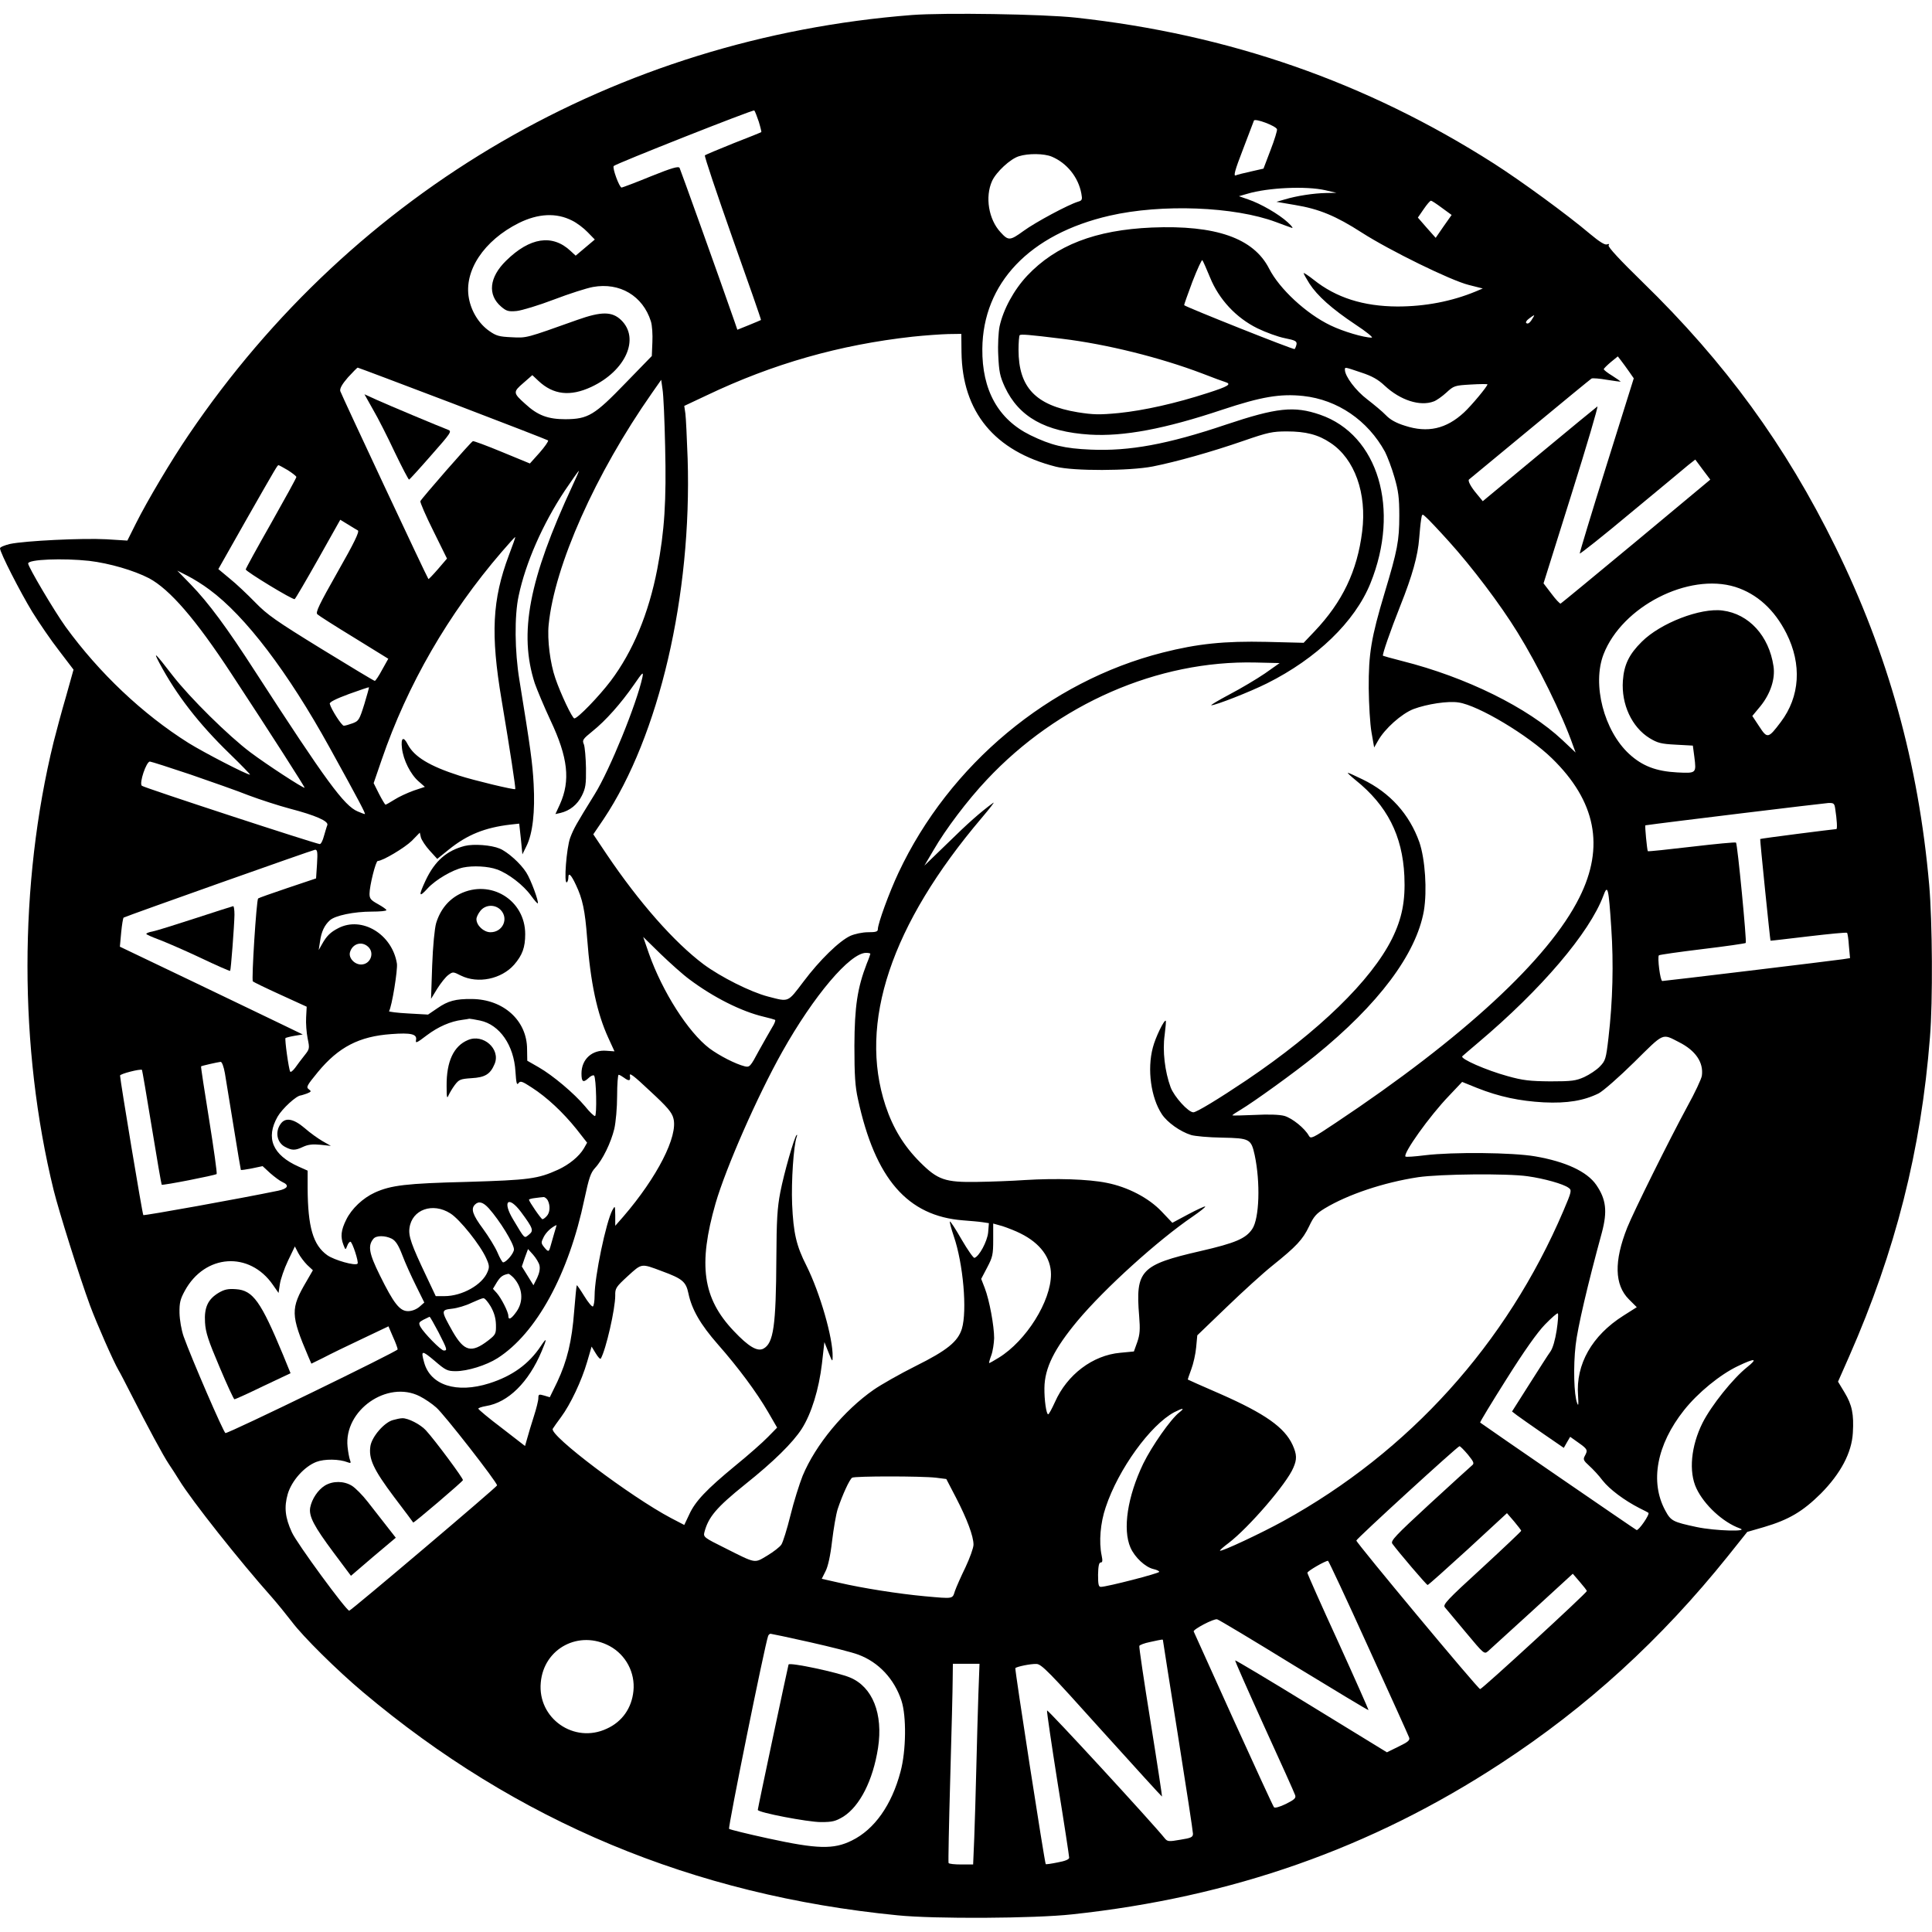 <?xml version="1.0" standalone="no"?>
<!DOCTYPE svg PUBLIC "-//W3C//DTD SVG 20010904//EN"
 "http://www.w3.org/TR/2001/REC-SVG-20010904/DTD/svg10.dtd">
<svg version="1.0" xmlns="http://www.w3.org/2000/svg"
 width="1030pt" height="1030pt" viewBox="0 0 1030 1030"
 preserveAspectRatio="xMidYMid meet">
<g transform="translate(0,1030) scale(0.1,-0.1)"
fill="#000000" stroke="none">
<path d="M4862 10220 c-1576 -123 -2971 -932 -3856 -2238 -92 -135 -221 -352
-281 -472 l-46 -92 -112 7 c-126 7 -434 -8 -514 -25 -29 -7 -53 -17 -53 -23 0
-23 107 -232 172 -339 36 -58 100 -152 143 -207 l77 -101 -40 -143 c-23 -78
-52 -187 -66 -242 -186 -758 -186 -1631 0 -2390 28 -113 136 -457 194 -615 36
-97 125 -299 152 -345 7 -11 37 -69 68 -130 89 -175 171 -327 200 -370 15 -22
40 -61 56 -87 67 -109 322 -431 493 -623 29 -33 77 -92 107 -131 59 -79 242
-260 379 -375 819 -690 1761 -1083 2850 -1190 195 -20 731 -17 930 5 851 91
1596 353 2285 804 461 301 855 661 1212 1106 l103 129 90 26 c132 39 206 83
302 178 106 107 165 218 171 324 6 99 -4 149 -44 215 l-35 58 60 136 c246 559
383 1098 430 1699 16 195 13 618 -4 814 -57 647 -219 1231 -500 1802 -266 541
-587 982 -1029 1412 -118 115 -185 187 -180 195 5 8 2 9 -9 5 -11 -4 -40 14
-89 55 -124 105 -371 285 -515 377 -679 433 -1411 688 -2228 777 -175 19 -701
27 -873 14z m-817 -568 c9 -29 15 -55 14 -56 -2 -2 -69 -29 -149 -60 -80 -32
-148 -61 -152 -64 -4 -4 63 -202 147 -441 85 -239 154 -436 152 -437 -1 -1
-30 -13 -64 -27 l-62 -25 -14 41 c-93 267 -289 812 -294 822 -6 10 -41 0 -153
-45 -80 -33 -150 -59 -156 -60 -12 0 -51 106 -42 115 13 13 744 302 749 296 4
-3 14 -30 24 -59z m2763 -41 c2 -6 -13 -56 -34 -110 l-38 -100 -66 -15 c-36
-8 -73 -17 -82 -21 -13 -5 -5 26 38 137 30 78 56 148 59 155 5 14 117 -28 123
-46z m-1201 -146 c81 -34 142 -110 158 -197 6 -32 4 -37 -17 -43 -53 -16 -228
-110 -291 -156 -73 -53 -81 -53 -123 -7 -64 69 -83 189 -45 273 22 48 97 118
143 132 50 16 134 15 175 -2z m1458 -179 l60 -14 -55 -1 c-65 -1 -157 -15
-220 -34 l-45 -13 100 -17 c127 -21 217 -58 355 -147 148 -95 474 -255 570
-279 l75 -19 -38 -16 c-128 -53 -270 -80 -417 -80 -182 1 -327 47 -447 143
-29 23 -53 38 -53 35 0 -4 14 -29 31 -56 42 -65 119 -134 245 -218 58 -38 97
-70 87 -70 -42 0 -153 33 -219 65 -130 62 -273 195 -328 303 -83 163 -285 233
-625 219 -301 -13 -511 -94 -665 -257 -71 -76 -127 -179 -147 -270 -6 -30 -10
-97 -7 -155 4 -87 9 -111 35 -168 75 -160 216 -239 453 -254 180 -11 399 30
707 133 208 69 308 86 431 73 183 -20 344 -130 436 -298 13 -26 36 -86 50
-135 21 -72 26 -109 26 -205 0 -134 -10 -185 -78 -411 -72 -240 -86 -325 -85
-510 1 -85 7 -191 15 -235 l14 -80 20 35 c36 65 126 145 190 170 73 27 184 44
240 35 105 -15 372 -175 498 -298 234 -228 282 -471 146 -742 -163 -327 -620
-749 -1299 -1201 -124 -83 -133 -87 -143 -69 -22 40 -89 94 -131 106 -27 7
-83 9 -159 5 -65 -3 -118 -4 -118 -2 0 2 19 15 43 29 69 41 291 201 398 288
338 274 539 542 580 773 18 108 7 275 -24 366 -53 149 -156 264 -303 335 -39
19 -74 35 -78 35 -4 0 14 -17 41 -39 168 -135 250 -295 260 -511 6 -132 -12
-226 -66 -335 -111 -222 -388 -492 -776 -754 -149 -100 -266 -171 -283 -171
-27 0 -102 83 -121 133 -31 84 -44 195 -32 279 5 40 8 74 6 76 -8 8 -55 -88
-69 -143 -31 -116 -10 -267 48 -355 29 -44 98 -93 156 -111 19 -6 93 -13 165
-14 148 -3 155 -7 174 -93 31 -146 25 -338 -13 -394 -34 -51 -90 -75 -277
-118 -318 -73 -346 -103 -326 -345 6 -74 4 -99 -10 -140 l-18 -50 -73 -7
c-146 -13 -283 -116 -348 -263 -16 -35 -32 -65 -36 -65 -10 0 -21 78 -20 140
1 107 53 210 177 359 145 173 428 429 613 555 39 27 70 51 67 54 -2 2 -42 -16
-89 -41 l-86 -46 -57 60 c-69 73 -181 131 -293 153 -98 20 -271 25 -435 15
-71 -5 -186 -9 -255 -10 -172 -3 -211 11 -305 105 -86 86 -144 181 -184 301
-146 441 29 965 513 1535 44 52 72 88 61 80 -71 -52 -135 -109 -243 -215
l-124 -120 49 83 c64 111 182 267 283 374 380 406 913 638 1433 626 l129 -3
-78 -55 c-44 -30 -128 -80 -189 -112 -60 -32 -104 -58 -97 -58 23 0 205 71
297 117 264 132 468 328 551 533 160 395 42 792 -268 899 -139 48 -231 38
-503 -53 -311 -105 -515 -142 -720 -133 -141 6 -211 23 -322 77 -171 84 -258
240 -256 460 3 350 252 612 678 710 278 64 666 49 888 -34 34 -13 71 -26 82
-30 12 -5 4 7 -20 29 -47 43 -143 99 -211 122 l-49 17 45 13 c111 33 313 42
415 19z m622 -94 l52 -38 -43 -61 -42 -61 -48 54 -47 54 31 45 c17 25 34 45
39 45 4 0 30 -17 58 -38z m-4637 -68 c25 -12 62 -40 83 -62 l38 -39 -51 -43
-51 -43 -27 25 c-97 91 -217 73 -344 -52 -90 -88 -100 -182 -26 -245 28 -24
39 -27 83 -23 27 3 117 30 198 61 81 31 175 61 208 67 143 26 266 -47 309
-183 7 -22 10 -71 8 -112 l-3 -73 -139 -143 c-167 -173 -200 -193 -321 -194
-93 0 -148 20 -214 81 -66 59 -67 64 -11 112 l48 42 33 -31 c79 -74 169 -84
281 -32 184 86 261 259 159 357 -48 46 -105 46 -232 1 -278 -99 -269 -97 -351
-93 -66 3 -82 7 -119 33 -55 38 -96 104 -109 174 -28 147 80 309 266 402 103
51 200 56 284 13z m3401 -303 c48 -118 139 -215 252 -271 45 -22 111 -46 147
-53 55 -11 65 -16 62 -33 -2 -10 -7 -22 -10 -25 -5 -5 -577 223 -589 234 -1 2
19 58 44 125 26 67 50 119 53 115 4 -5 22 -46 41 -92z m1723 -213 c-16 -28
-27 -37 -36 -31 -6 3 -1 14 13 24 29 22 33 23 23 7z m-3048 -186 c4 -318 176
-527 503 -610 94 -24 392 -23 516 1 126 25 315 78 485 137 130 45 154 50 231
50 100 0 167 -17 232 -61 129 -85 195 -269 169 -473 -26 -210 -105 -375 -254
-532 l-58 -61 -198 5 c-225 5 -368 -10 -553 -57 -605 -153 -1138 -597 -1409
-1174 -49 -104 -110 -271 -110 -301 0 -13 -11 -16 -52 -16 -30 0 -71 -9 -94
-19 -59 -27 -164 -129 -251 -245 -85 -112 -76 -108 -188 -79 -93 24 -252 104
-344 172 -157 118 -343 329 -517 587 l-71 106 55 81 c296 443 471 1194 448
1922 -4 110 -9 218 -12 240 l-6 41 119 56 c354 169 710 270 1098 313 66 7 152
13 190 14 l70 1 1 -98z m536 72 c239 -29 523 -100 747 -185 58 -23 114 -43
124 -46 35 -11 15 -23 -94 -58 -173 -56 -339 -93 -474 -107 -105 -10 -136 -9
-219 4 -225 37 -316 133 -316 333 0 39 3 74 6 78 7 6 48 3 226 -19z m3023
-175 l25 -36 -145 -463 c-80 -255 -144 -467 -143 -471 2 -3 125 94 273 218
149 123 286 237 306 254 l37 29 40 -54 40 -53 -395 -329 c-218 -181 -399 -330
-403 -332 -4 -1 -26 22 -49 53 l-42 55 149 475 c82 261 144 471 138 468 -6 -4
-146 -119 -311 -256 l-300 -249 -32 39 c-30 35 -50 71 -41 77 1 1 147 121 323
267 176 146 325 268 330 271 6 3 43 0 83 -7 39 -6 72 -11 72 -9 0 1 -20 15
-45 31 -25 15 -45 31 -45 35 0 3 17 20 37 37 l38 31 17 -22 c10 -13 29 -39 43
-59z m-6271 -170 c275 -105 504 -194 508 -197 3 -4 -17 -33 -45 -65 l-52 -58
-148 61 c-82 34 -152 60 -156 58 -11 -4 -275 -307 -280 -320 -2 -6 29 -78 69
-158 l73 -148 -48 -56 c-27 -31 -50 -55 -51 -53 -7 7 -465 985 -470 1002 -3
14 9 36 41 73 26 28 49 52 52 52 3 0 231 -86 507 -191z m4843 165 c58 -19 90
-37 126 -71 83 -77 188 -111 261 -83 14 5 44 26 67 47 40 37 45 38 130 43 49
3 89 3 89 1 0 -11 -86 -114 -125 -150 -95 -88 -194 -110 -314 -71 -49 15 -80
33 -103 57 -18 19 -63 56 -99 84 -61 46 -119 123 -119 158 0 15 -2 15 87 -15z
m-3711 -395 c7 -289 -3 -449 -42 -653 -46 -238 -130 -439 -248 -596 -63 -83
-176 -200 -194 -200 -11 0 -73 131 -101 213 -28 80 -44 207 -36 286 31 315
249 805 551 1236 l49 70 7 -50 c5 -27 11 -165 14 -306z m-2011 -126 c25 -16
45 -32 45 -36 0 -5 -61 -116 -135 -247 -74 -130 -135 -241 -135 -246 1 -11
252 -164 261 -158 4 2 60 98 125 213 l118 210 41 -25 c22 -14 46 -28 53 -32 9
-6 -19 -65 -108 -221 -99 -175 -119 -216 -108 -226 7 -7 95 -63 195 -124 l183
-113 -33 -59 c-17 -32 -35 -59 -39 -59 -4 0 -132 77 -285 171 -242 149 -288
181 -353 248 -41 42 -102 100 -136 127 l-60 50 150 265 c162 284 165 289 171
289 2 0 25 -12 50 -27z m1518 -80 c-234 -503 -288 -789 -202 -1056 12 -34 49
-123 84 -198 93 -197 107 -320 50 -447 l-24 -52 27 6 c50 12 90 44 114 92 20
40 23 61 22 147 -1 55 -6 112 -11 126 -10 23 -7 28 46 71 69 55 151 147 221
248 46 67 51 71 45 40 -30 -140 -174 -495 -255 -625 -99 -160 -111 -181 -130
-231 -20 -54 -35 -248 -18 -238 4 3 8 14 8 25 0 30 15 16 40 -38 36 -75 49
-138 60 -283 18 -240 53 -402 113 -533 l33 -72 -42 3 c-77 7 -134 -45 -134
-121 0 -45 9 -51 37 -25 12 12 26 18 30 14 12 -12 16 -216 5 -216 -6 0 -30 23
-53 52 -58 69 -172 165 -247 208 l-61 35 -1 61 c0 153 -126 267 -295 268 -86
1 -127 -10 -183 -49 l-50 -34 -106 6 c-58 3 -104 9 -102 12 15 24 47 221 42
254 -25 156 -186 254 -312 189 -43 -22 -63 -42 -88 -87 l-17 -30 7 45 c7 53
24 88 53 114 28 25 127 46 224 46 42 0 77 3 77 8 0 4 -20 18 -45 32 -38 21
-45 29 -45 55 0 42 33 175 44 175 26 0 143 70 181 107 l43 44 6 -26 c4 -14 25
-46 47 -70 l40 -44 62 50 c98 79 192 117 329 133 l46 5 9 -82 8 -82 22 45 c33
66 46 183 38 330 -6 114 -17 191 -76 555 -25 152 -27 342 -4 448 37 176 128
383 246 561 39 58 73 106 75 106 2 0 -13 -35 -33 -77z m4670 -298 c123 -136
274 -335 367 -486 109 -176 238 -437 296 -603 l14 -38 -71 67 c-183 172 -512
335 -854 421 -55 14 -101 27 -102 28 -5 5 39 132 93 268 63 158 93 265 100
358 3 36 7 80 10 98 5 34 6 34 26 15 12 -10 66 -67 121 -128z m-5010 -75 c-89
-237 -98 -421 -39 -771 46 -274 76 -472 73 -476 -6 -5 -222 47 -299 72 -159
51 -240 101 -274 166 -23 46 -38 36 -31 -20 7 -63 46 -140 89 -177 l33 -29
-60 -20 c-33 -12 -79 -33 -102 -48 -24 -15 -45 -27 -48 -27 -2 0 -18 26 -34
57 l-29 58 43 125 c137 400 355 777 639 1107 39 45 71 81 73 80 1 -2 -14 -45
-34 -97z m-2238 -30 c109 -13 239 -51 320 -93 110 -59 248 -218 438 -508 211
-321 395 -609 391 -609 -12 0 -201 123 -289 189 -117 88 -322 290 -415 410
-95 123 -105 132 -70 66 90 -169 209 -323 373 -482 64 -62 113 -113 110 -113
-18 0 -246 118 -328 169 -245 154 -476 373 -655 619 -61 85 -200 320 -200 338
0 22 185 29 325 14z m641 -153 c193 -142 419 -440 641 -842 158 -286 194 -355
188 -355 -3 0 -20 6 -38 14 -72 30 -168 161 -546 745 -152 236 -250 368 -344
465 l-72 74 55 -28 c30 -15 83 -48 116 -73z m8135 14 c116 -37 209 -121 273
-248 83 -165 72 -337 -30 -472 -67 -89 -72 -90 -115 -24 l-37 56 44 53 c53 66
79 145 69 212 -24 162 -131 279 -271 297 -118 16 -332 -67 -431 -166 -68 -67
-95 -123 -101 -208 -9 -126 48 -248 142 -306 43 -26 61 -31 140 -35 l91 -5 8
-60 c11 -88 11 -88 -91 -83 -113 6 -186 34 -256 98 -135 124 -199 372 -137
532 99 255 453 436 702 359z m-7309 -626 c-26 -83 -30 -89 -62 -101 -19 -7
-40 -13 -47 -13 -11 -1 -68 88 -75 117 -2 9 32 26 102 52 58 21 106 37 107 36
1 -1 -10 -42 -25 -91z m-927 -374 c110 -38 250 -87 310 -111 61 -23 160 -55
220 -71 138 -36 208 -67 200 -88 -4 -9 -11 -35 -18 -58 -6 -24 -16 -43 -22
-43 -19 0 -939 301 -949 311 -15 14 24 129 43 129 9 -1 106 -32 216 -69z
m8769 -183 c9 -58 12 -108 6 -108 -17 -1 -404 -50 -406 -53 -2 -2 53 -541 55
-542 1 -1 91 10 202 23 110 13 203 22 206 19 3 -3 8 -35 10 -70 l6 -65 -39 -6
c-46 -7 -949 -116 -962 -116 -11 0 -27 128 -18 137 3 3 107 18 231 33 125 15
229 30 232 33 6 7 -44 528 -52 535 -3 3 -109 -7 -236 -22 -127 -15 -232 -26
-234 -24 -4 5 -17 138 -13 138 79 12 953 118 975 119 29 1 33 -2 37 -31z
m-8094 -295 l-5 -76 -152 -51 c-83 -28 -154 -53 -157 -56 -9 -10 -36 -434 -28
-442 4 -4 70 -36 147 -71 l140 -64 -3 -57 c-2 -31 2 -82 8 -112 11 -53 11 -56
-17 -91 -15 -19 -38 -49 -49 -65 -12 -16 -24 -26 -27 -21 -8 14 -30 173 -25
179 3 2 25 8 49 12 l43 7 -95 46 c-51 25 -271 130 -487 234 l-393 188 7 76 c4
42 10 77 13 79 27 13 1009 361 1021 362 12 0 14 -13 10 -77z m6900 -339 c13
-191 8 -390 -15 -588 -13 -112 -16 -121 -46 -152 -17 -18 -55 -43 -83 -56 -45
-20 -66 -23 -181 -23 -109 1 -146 5 -228 28 -113 31 -255 93 -241 106 5 5 43
37 84 72 338 285 594 586 668 784 23 63 28 43 42 -171z m-4915 -275 c128 -96
277 -171 395 -199 30 -7 58 -15 62 -17 4 -2 -3 -21 -16 -41 -12 -20 -44 -77
-71 -125 -44 -83 -49 -88 -74 -82 -49 12 -135 56 -189 96 -113 86 -250 301
-322 504 l-31 90 93 -91 c51 -49 120 -111 153 -135z m-1713 174 c37 -33 13
-95 -37 -95 -36 0 -68 36 -59 66 13 45 62 60 96 29z m2678 -38 c0 -2 -8 -26
-19 -52 -50 -130 -65 -228 -66 -438 0 -159 4 -218 19 -285 92 -425 264 -623
560 -646 39 -3 86 -7 105 -10 l33 -5 -4 -50 c-5 -48 -48 -128 -73 -135 -5 -2
-36 42 -68 97 -32 56 -60 99 -63 97 -2 -3 7 -38 21 -79 50 -146 72 -396 43
-493 -21 -68 -78 -115 -247 -199 -84 -42 -184 -99 -223 -126 -158 -110 -310
-293 -379 -459 -17 -43 -47 -137 -65 -211 -18 -73 -40 -143 -48 -155 -8 -13
-42 -39 -75 -59 -71 -42 -57 -45 -228 41 -107 53 -114 58 -108 82 21 82 64
133 217 256 153 122 254 222 302 296 52 81 92 212 108 348 l13 115 22 -55 c20
-51 22 -52 22 -23 2 100 -67 339 -139 484 -55 108 -70 175 -77 329 -5 123 8
312 24 358 4 10 3 14 0 11 -12 -10 -67 -202 -87 -305 -16 -83 -20 -148 -21
-350 -2 -363 -15 -455 -69 -484 -32 -17 -79 10 -159 95 -165 174 -190 352 -96
680 55 189 222 570 355 807 169 301 362 528 447 528 13 0 23 -2 23 -5z m-2080
-356 c104 -22 180 -132 188 -272 4 -61 7 -74 16 -62 10 14 19 11 71 -23 81
-52 166 -132 237 -220 l58 -74 -17 -30 c-25 -43 -79 -87 -138 -114 -108 -49
-153 -55 -485 -65 -325 -8 -406 -18 -492 -57 -63 -29 -123 -85 -152 -144 -28
-56 -32 -91 -15 -135 11 -28 11 -28 20 -5 4 12 12 22 17 22 10 0 46 -110 38
-117 -12 -13 -124 19 -161 45 -76 54 -104 150 -105 359 l0 92 -47 21 c-140 62
-178 153 -113 267 25 43 101 113 124 113 2 0 17 5 32 10 24 10 25 12 10 23
-15 11 -10 20 49 92 110 133 220 190 391 202 105 8 138 0 132 -31 -4 -20 3
-17 58 25 60 45 125 74 189 82 17 2 33 5 37 6 4 0 30 -4 58 -10z m6391 -115
c88 -44 132 -108 122 -179 -2 -16 -37 -91 -78 -165 -98 -181 -285 -558 -320
-645 -71 -179 -68 -305 9 -382 l42 -42 -71 -45 c-168 -106 -255 -260 -242
-426 3 -49 2 -59 -5 -40 -17 43 -21 196 -8 308 10 92 64 323 140 601 30 113
23 177 -30 254 -49 71 -163 124 -325 152 -121 21 -439 24 -588 6 -55 -7 -101
-10 -104 -7 -15 15 128 216 232 324 l70 74 79 -32 c118 -47 228 -70 356 -77
126 -6 214 9 293 48 23 12 108 86 189 166 162 160 147 154 239 107z m-7752
-166 c6 -35 27 -164 47 -288 20 -124 37 -226 38 -227 2 -2 28 2 59 8 l57 12
40 -37 c23 -20 52 -42 66 -48 38 -17 29 -35 -23 -46 -203 -42 -714 -134 -719
-130 -5 5 -123 716 -124 744 0 9 109 37 117 30 1 -1 25 -138 52 -305 27 -166
51 -304 53 -307 5 -5 285 50 293 57 3 4 -15 133 -40 289 -25 155 -45 284 -43
285 3 3 87 22 104 24 7 1 17 -26 23 -61z m2391 -240 c26 -95 -87 -315 -267
-524 l-43 -49 0 55 c-1 53 -1 54 -15 29 -34 -63 -95 -355 -95 -455 0 -29 -4
-55 -9 -59 -5 -3 -26 22 -46 55 -21 34 -39 60 -40 58 -2 -2 -8 -64 -14 -138
-12 -161 -38 -266 -90 -377 l-40 -82 -30 9 c-28 8 -31 7 -31 -14 0 -13 -11
-57 -24 -97 -13 -41 -29 -93 -35 -116 l-12 -42 -124 96 c-69 52 -125 99 -125
103 0 4 18 10 41 14 118 19 227 126 297 293 29 68 28 76 -4 28 -64 -97 -153
-161 -276 -200 -174 -55 -314 -10 -347 112 -18 65 -13 66 55 9 59 -51 69 -56
114 -56 62 0 162 31 222 69 207 132 380 447 464 850 24 112 33 139 57 165 40
43 84 134 102 208 8 36 15 112 15 176 0 61 4 112 8 112 5 0 17 -7 28 -15 28
-21 37 -18 32 10 -4 19 20 1 108 -82 91 -84 116 -113 124 -145z m4555 -309
c86 -12 191 -41 218 -62 17 -12 16 -19 -28 -122 -303 -710 -822 -1284 -1493
-1654 -116 -64 -331 -165 -338 -158 -2 2 18 20 45 40 108 82 312 319 346 402
20 45 19 71 -4 122 -43 93 -146 166 -384 271 -95 41 -173 76 -174 77 -2 0 7
25 18 55 11 29 23 82 26 117 l6 64 156 150 c86 83 196 183 245 222 127 102
161 138 195 209 25 53 38 68 84 96 123 74 313 138 497 166 115 17 476 21 585
5z m-5225 -128 c15 -29 12 -67 -6 -85 -8 -9 -18 -16 -22 -16 -7 0 -72 95 -72
104 0 3 15 7 33 9 17 2 37 5 44 5 7 1 17 -7 23 -17z m-314 -43 c58 -65 134
-188 134 -219 0 -20 -41 -69 -58 -69 -4 0 -18 24 -30 53 -12 28 -47 85 -77
126 -55 74 -66 106 -43 129 20 20 43 14 74 -20z m172 -20 c65 -88 68 -99 42
-120 -26 -21 -20 -27 -84 80 -60 99 -26 131 42 40z m-377 -7 c50 -31 160 -169
191 -239 17 -37 18 -48 7 -73 -28 -69 -136 -129 -229 -129 l-47 0 -51 108
c-79 166 -95 212 -89 255 13 99 124 138 218 78z m3040 -107 c105 -52 162 -130
162 -218 0 -143 -132 -354 -278 -444 -27 -17 -51 -30 -52 -29 -1 2 4 21 12 42
8 22 14 63 15 91 0 65 -25 202 -50 267 l-19 49 32 61 c29 55 32 69 32 148 l0
86 50 -14 c27 -9 71 -26 96 -39z m-2487 -1 c-8 -27 -17 -58 -20 -70 -8 -28
-11 -29 -34 -1 -16 21 -16 24 -1 54 13 25 40 51 68 63 1 1 -5 -20 -13 -46z
m-865 -27 c20 -11 35 -33 56 -88 15 -40 48 -113 73 -163 l44 -89 -26 -23 c-17
-14 -40 -23 -61 -23 -44 0 -76 41 -150 191 -58 117 -65 158 -34 195 15 18 62
18 98 0z m-451 -140 l30 -28 -34 -59 c-86 -146 -85 -179 10 -402 l16 -37 63
31 c34 18 126 63 205 100 l143 68 24 -56 c14 -30 25 -61 25 -67 0 -10 -896
-446 -918 -446 -9 0 -182 400 -223 515 -12 35 -21 87 -22 125 -1 54 4 74 28
118 107 197 345 213 470 32 l30 -43 7 47 c4 26 23 82 43 124 l37 77 18 -35
c10 -19 32 -48 48 -64z m1238 -2 c4 -17 0 -40 -12 -66 l-20 -40 -31 50 -31 50
16 47 17 46 27 -30 c15 -17 31 -43 34 -57z m653 -31 c109 -40 128 -56 141
-118 18 -86 64 -166 157 -272 110 -125 207 -256 268 -361 l48 -83 -49 -50
c-27 -28 -105 -97 -174 -153 -154 -127 -214 -190 -246 -261 l-26 -55 -71 37
c-214 113 -651 442 -630 476 4 7 24 35 44 62 50 67 110 194 139 294 l24 82 22
-36 c12 -20 24 -33 27 -28 28 49 77 265 77 336 -1 39 4 46 67 104 76 69 70 68
182 26z m-791 -35 c48 -53 55 -124 16 -180 -28 -40 -44 -48 -44 -23 0 21 -38
95 -62 122 l-20 22 21 35 c19 30 31 39 62 45 3 0 15 -9 27 -21z m-122 -153
c18 -32 27 -61 28 -97 1 -49 -1 -53 -42 -85 -89 -68 -127 -58 -188 47 -64 114
-64 116 -4 123 28 3 75 17 103 31 29 13 57 25 64 25 7 1 24 -19 39 -44z m5683
-127 c-8 -51 -20 -94 -33 -113 -12 -16 -62 -95 -113 -175 l-92 -145 26 -20
c15 -11 77 -55 138 -97 l112 -77 17 30 17 29 45 -32 c48 -34 50 -39 33 -70
-10 -18 -7 -25 23 -52 19 -17 52 -52 72 -79 38 -48 116 -106 196 -147 25 -12
47 -24 48 -25 9 -8 -52 -96 -63 -92 -9 4 -812 556 -834 573 -2 2 61 106 140
231 95 151 165 250 206 292 35 36 65 62 68 59 4 -3 1 -44 -6 -90z m-5961 -11
c47 -92 48 -97 28 -97 -15 0 -106 93 -125 127 -10 20 -8 24 16 37 16 8 30 15
33 16 3 0 24 -38 48 -83z m6976 -186 c-75 -60 -189 -202 -237 -296 -62 -124
-75 -261 -33 -350 42 -89 142 -181 231 -213 55 -19 -131 -14 -230 7 -126 27
-137 32 -167 88 -83 153 -46 351 100 535 74 93 191 189 287 235 92 44 109 42
49 -6z m-7076 -155 c26 -13 66 -40 88 -60 41 -35 324 -398 324 -415 0 -8 -774
-664 -788 -668 -13 -4 -281 361 -306 418 -36 78 -42 134 -22 204 21 71 88 146
152 171 44 17 123 16 168 -2 16 -6 18 -4 12 12 -4 10 -10 42 -13 70 -21 195
212 358 385 270z m4049 -86 c-46 -36 -146 -179 -192 -273 -84 -175 -111 -350
-68 -448 23 -52 79 -104 122 -114 17 -4 31 -10 31 -15 0 -8 -279 -80 -311 -80
-12 0 -15 12 -15 65 1 46 5 65 14 65 10 0 11 9 5 38 -15 71 -7 173 22 257 67
202 238 438 365 506 47 24 59 24 27 -1z m1539 -225 c32 -40 35 -47 21 -58 -8
-7 -110 -99 -226 -206 -182 -168 -209 -196 -198 -211 32 -44 182 -220 188
-220 4 0 100 86 215 191 l208 192 38 -44 c20 -24 38 -47 38 -50 0 -3 -95 -93
-210 -199 -186 -170 -209 -195 -197 -209 8 -9 58 -69 112 -134 96 -115 98
-117 118 -100 11 10 117 107 236 215 l216 198 37 -43 c20 -23 37 -45 38 -49 0
-10 -558 -523 -569 -523 -11 0 -661 781 -660 792 1 10 540 503 550 503 4 0 24
-20 45 -45z m-2836 -123 l55 -7 52 -100 c59 -114 93 -205 93 -250 0 -17 -20
-72 -43 -121 -24 -49 -49 -106 -56 -126 -14 -43 -5 -42 -161 -28 -140 13 -331
43 -456 72 l-93 21 20 40 c13 25 26 82 35 161 8 66 21 143 30 171 25 75 63
158 77 167 14 9 369 9 447 0z m2305 -904 c116 -254 213 -469 217 -480 6 -15
-3 -24 -55 -49 l-63 -31 -403 247 c-221 136 -404 245 -406 243 -2 -2 68 -160
155 -352 88 -192 162 -357 165 -367 5 -15 -5 -24 -49 -46 -35 -17 -59 -23 -64
-18 -5 6 -102 217 -217 470 -114 253 -209 463 -211 467 -6 10 107 70 125 65 9
-2 194 -113 410 -246 217 -132 395 -240 397 -238 1 1 -71 164 -161 362 -91
198 -165 365 -165 370 0 9 93 63 110 64 3 0 100 -207 215 -461z m-2977 27
c111 -25 226 -54 257 -66 109 -40 193 -130 231 -246 27 -82 25 -267 -5 -378
-47 -178 -139 -308 -259 -367 -98 -49 -185 -46 -447 11 -110 24 -204 47 -208
51 -7 6 190 978 208 1028 2 6 8 12 13 12 4 0 99 -20 210 -45z m-1067 -21 c86
-47 136 -142 126 -239 -9 -91 -60 -164 -142 -201 -174 -82 -370 55 -352 246
16 183 205 282 368 194z m2949 31 c0 -3 36 -231 80 -507 44 -277 80 -512 80
-524 0 -18 -9 -23 -67 -32 -62 -11 -69 -10 -83 7 -61 77 -625 690 -628 682 -2
-5 24 -181 57 -390 34 -209 61 -387 61 -395 0 -9 -22 -18 -61 -25 -34 -7 -62
-11 -64 -9 -6 8 -166 1040 -162 1045 9 8 80 23 112 22 27 0 67 -41 349 -355
176 -195 320 -353 321 -352 1 2 -26 181 -61 398 -35 217 -62 399 -60 405 1 5
27 15 57 21 69 15 69 15 69 9z m-984 -287 c-3 -90 -8 -266 -11 -393 -3 -126
-8 -294 -11 -373 l-6 -142 -63 0 c-35 0 -66 3 -68 8 -2 4 2 207 9 452 7 245
13 482 13 528 l1 82 71 0 71 0 -6 -162z"/>
<path d="M1989 8116 c26 -44 78 -147 116 -228 39 -81 73 -146 76 -145 3 1 56
59 118 130 107 121 111 128 89 136 -50 19 -317 131 -379 159 l-66 30 46 -82z"/>
<path d="M2477 5790 c-96 -25 -159 -80 -208 -184 -39 -83 -36 -94 11 -42 42
46 133 99 189 111 53 11 133 7 180 -10 60 -21 142 -84 182 -140 18 -25 34 -43
36 -41 7 7 -37 127 -61 164 -30 48 -99 110 -142 128 -45 19 -139 26 -187 14z"/>
<path d="M2451 5534 c-61 -31 -104 -84 -126 -156 -8 -29 -17 -119 -21 -226
l-6 -177 33 54 c19 30 45 63 59 73 24 18 26 18 67 -3 91 -45 216 -19 284 58
44 51 59 92 59 163 0 182 -185 295 -349 214z m219 -86 c43 -46 10 -118 -55
-118 -36 0 -75 36 -75 70 0 10 9 29 21 44 27 34 79 36 109 4z"/>
<path d="M1040 5404 c-107 -35 -210 -67 -227 -70 -18 -3 -33 -9 -33 -13 0 -3
29 -16 64 -29 35 -13 135 -56 222 -97 86 -41 159 -73 161 -71 4 4 22 239 23
299 0 26 -3 47 -7 46 -5 -1 -96 -30 -203 -65z"/>
<path d="M2494 4755 c-76 -32 -114 -115 -113 -244 0 -61 2 -71 10 -51 6 13 21
39 34 56 22 29 30 32 89 36 72 4 100 21 123 76 33 79 -61 163 -143 127z"/>
<path d="M1496 4308 c-31 -43 -19 -101 25 -123 36 -19 53 -19 95 1 26 12 50
15 92 11 l56 -6 -44 25 c-24 14 -68 45 -96 70 -60 51 -103 58 -128 22z"/>
<path d="M1166 3408 c-57 -34 -78 -78 -73 -158 3 -53 17 -96 77 -237 40 -95
76 -173 80 -173 4 0 73 31 153 70 l146 69 -40 98 c-118 284 -160 344 -251 350
-42 3 -61 -1 -92 -19z"/>
<path d="M2094 2729 c-46 -13 -110 -87 -119 -137 -11 -68 15 -125 126 -273 56
-74 102 -135 102 -136 4 -3 262 217 265 226 3 8 -150 214 -197 265 -29 32 -95
66 -126 65 -11 0 -34 -5 -51 -10z"/>
<path d="M1732 2380 c-37 -23 -69 -71 -78 -116 -9 -47 20 -101 125 -242 l92
-123 119 102 120 101 -50 64 c-27 35 -73 93 -100 128 -28 36 -66 74 -84 85
-42 26 -101 27 -144 1z"/>
<path d="M4204 1426 c-4 -13 -164 -766 -164 -775 0 -14 267 -65 336 -65 62 0
78 4 120 29 88 56 158 193 185 366 28 182 -29 326 -150 376 -64 27 -322 82
-327 69z"/>
</g>
</svg>
